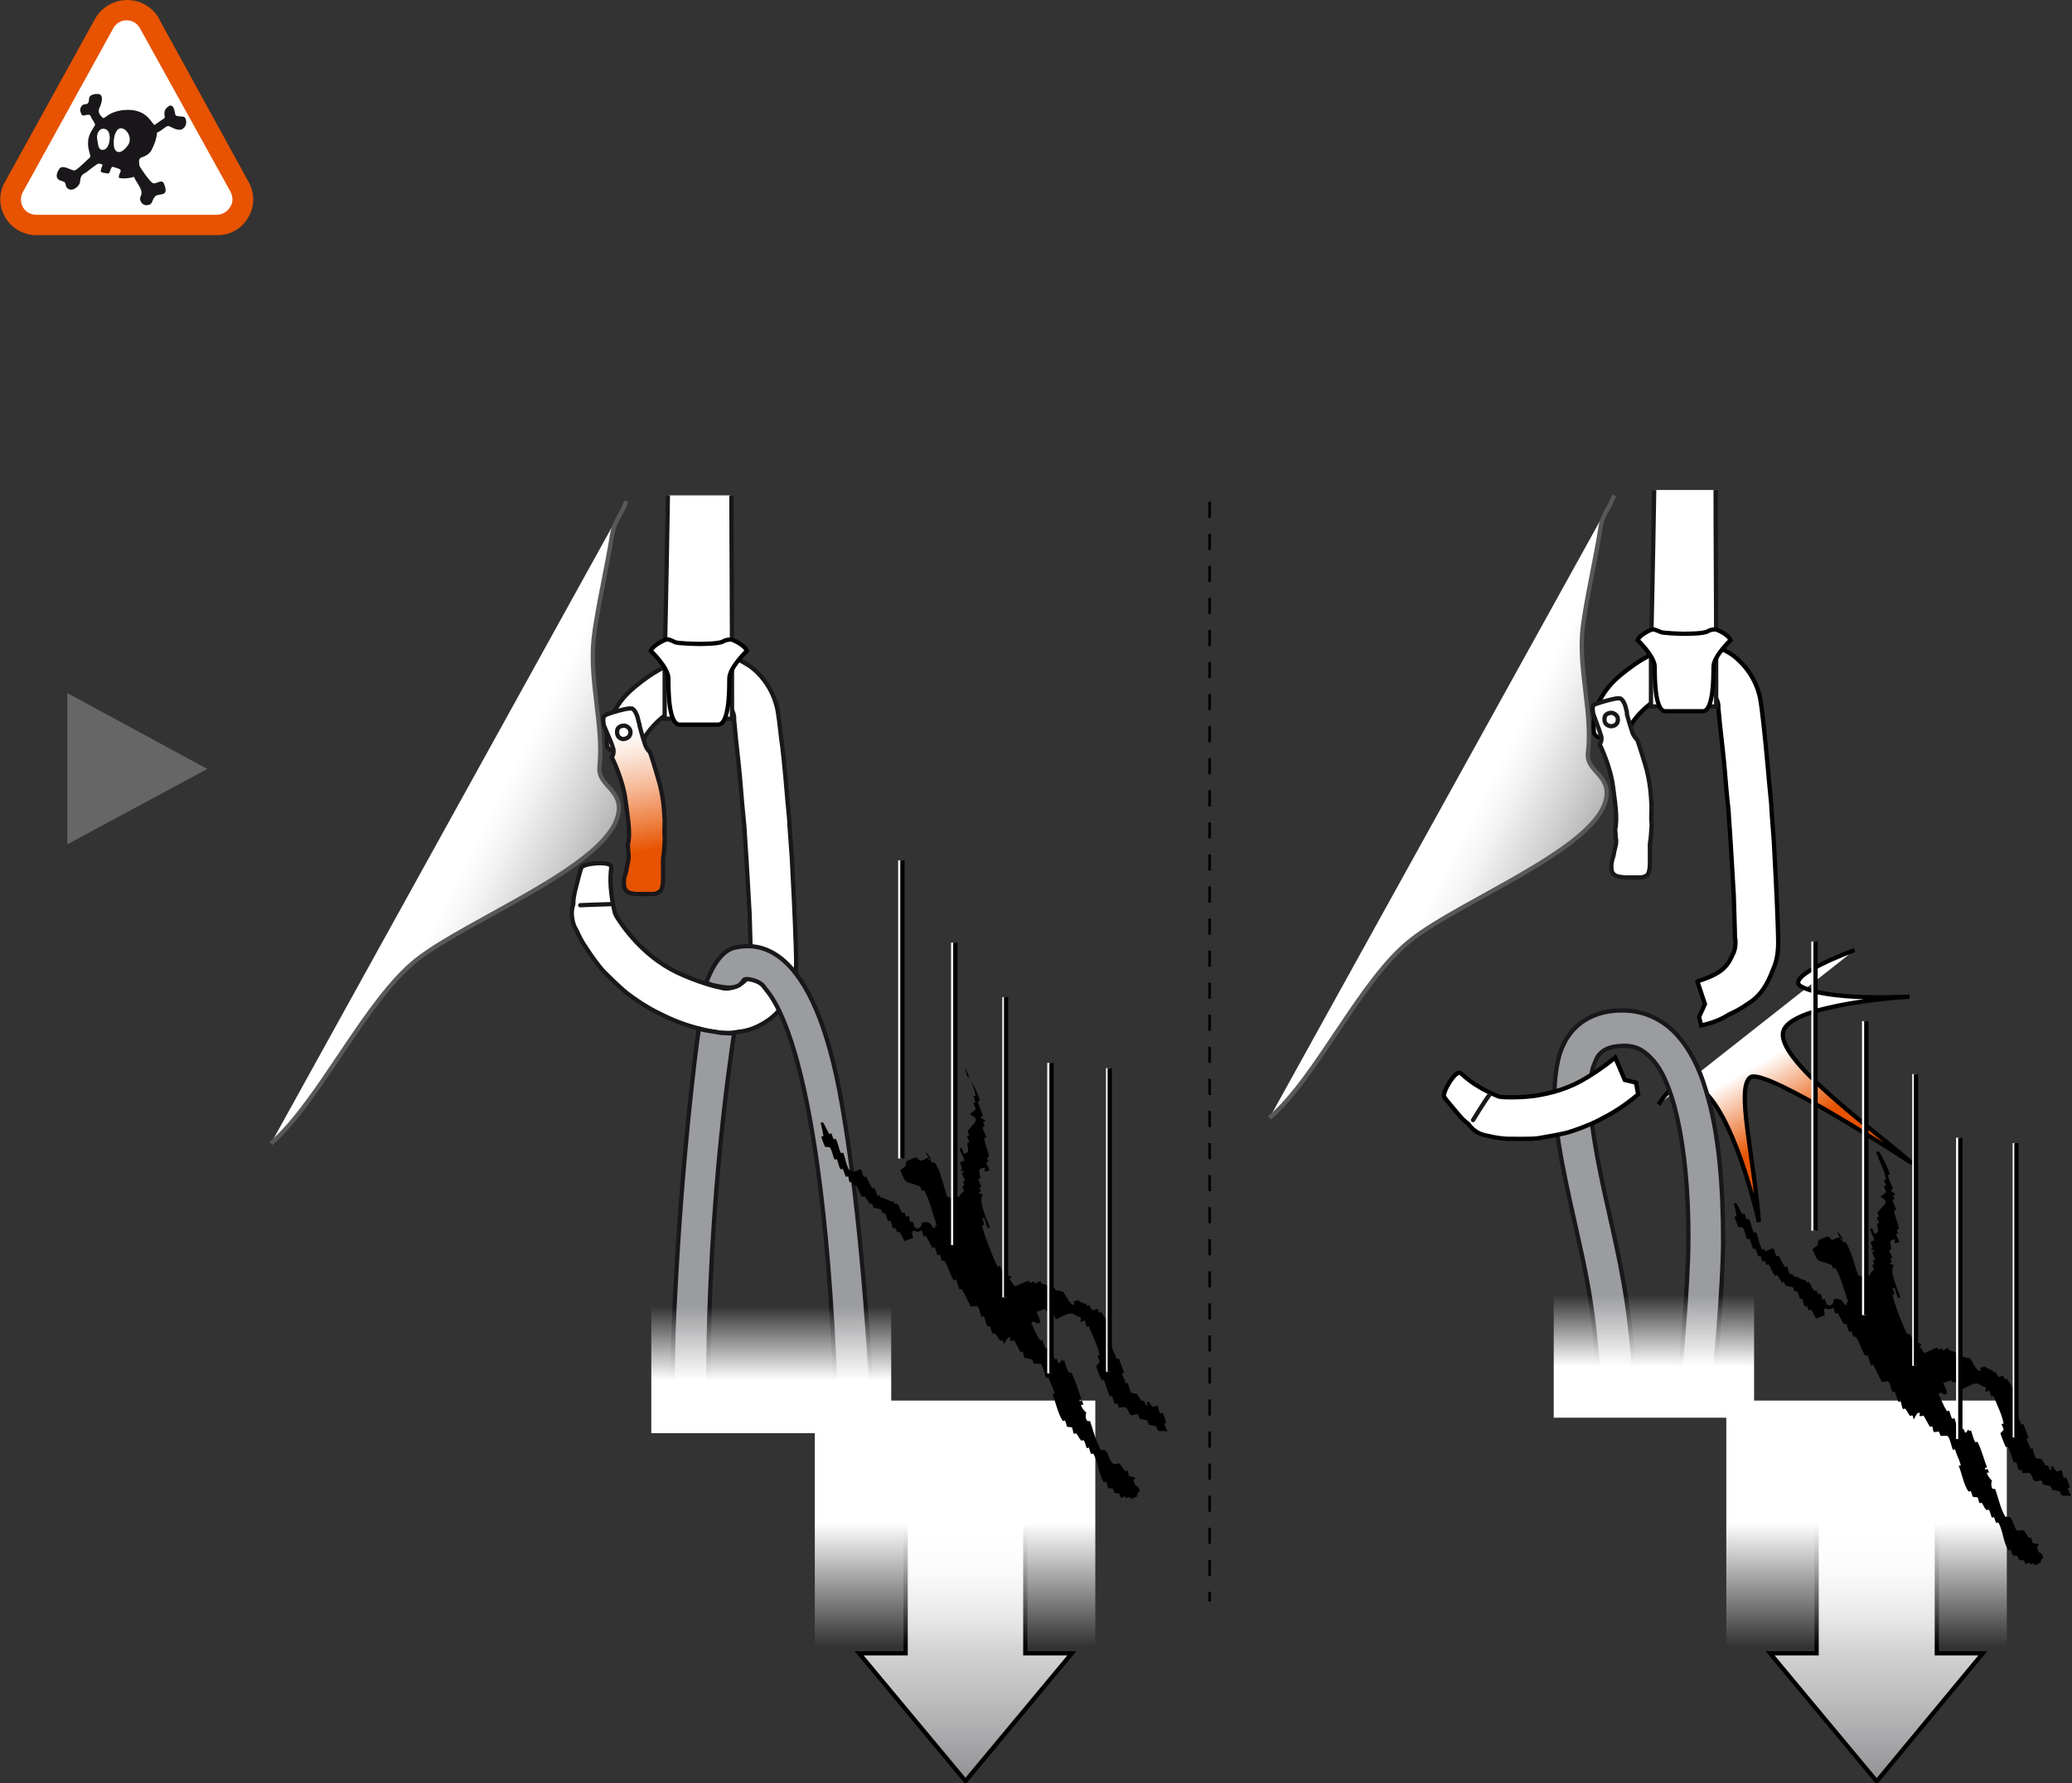 <?xml version="1.0" encoding="utf-8"?>
<!-- Generator: Adobe Illustrator 20.0.0, SVG Export Plug-In . SVG Version: 6.00 Build 0)  -->
<svg version="1.1" id="Calque_1" xmlns="http://www.w3.org/2000/svg" xmlns:xlink="http://www.w3.org/1999/xlink" x="0px" y="0px"
	 viewBox="0 0 387.8 333.7" style="enable-background:new 0 0 387.8 333.7;" xml:space="preserve">
<rect x="0" y="0" width="387.8" height="333.7" fill="#333333" stroke="none"/>
<style type="text/css">
	.st0{fill:#666666;}
	.st1{fill:url(#SVGID_1_);stroke:#000000;stroke-width:0.8;stroke-miterlimit:10;}
	.st2{fill:url(#SVGID_2_);}
	.st3{fill:url(#SVGID_3_);stroke:#000000;stroke-width:0.8;stroke-miterlimit:10;}
	.st4{fill:url(#SVGID_4_);}
	.st5{fill:url(#SVGID_5_);stroke:#58585A;stroke-width:0.8;}
	.st6{fill:#FFFFFF;stroke:#1A171B;stroke-width:0.8;stroke-linecap:round;stroke-linejoin:round;}
	.st7{fill:url(#SVGID_6_);stroke:#1A171B;stroke-width:0.8;}
	.st8{fill:none;stroke:#1A171B;stroke-width:0.8;stroke-linecap:round;stroke-linejoin:round;}
	.st9{fill:#FFFFFF;stroke:#1A171B;stroke-width:0.8;}
	.st10{fill:#FFFFFF;stroke:#000000;stroke-width:0.8;}
	.st11{fill:#9B9C9E;stroke:#1A171B;stroke-width:0.8;stroke-linecap:round;stroke-linejoin:round;}
	.st12{fill:none;stroke:#FFFFFF;stroke-width:0.8;}
	.st13{fill:none;stroke:#000000;stroke-width:0.8;}
	.st14{fill:url(#SVGID_7_);}
	.st15{fill:url(#SVGID_8_);stroke:#58585A;stroke-width:0.8;}
	.st16{fill:url(#SVGID_9_);stroke:#000000;stroke-width:0.8;}
	.st17{fill:url(#SVGID_10_);}
	.st18{fill:none;stroke:#000000;stroke-width:0.5;stroke-dasharray:3,3;}
	.st19{fill:#E75300;}
	.st20{fill:#FFFFFF;}
	.st21{fill-rule:evenodd;clip-rule:evenodd;fill:#1A171B;}
</style>
<g>
	<polygon class="st0" points="12.6,129.7 38.8,143.9 12.6,158 	"/>
</g>
<linearGradient id="SVGID_1_" gradientUnits="userSpaceOnUse" x1="1180.33" y1="989.646" x2="1180.33" y2="939.136" gradientTransform="matrix(1 0 0 1 -999.646 -656.367)">
	<stop  offset="0" style="stop-color:#919294"/>
	<stop  offset="0.321" style="stop-color:#C0C0C1"/>
	<stop  offset="0.609" style="stop-color:#E2E2E3"/>
	<stop  offset="0.845" style="stop-color:#F7F7F8"/>
	<stop  offset="1" style="stop-color:#FFFFFF"/>
</linearGradient>
<polyline class="st1" points="191.9,282.8 191.9,309.4 200.6,309.4 180.7,333.3 180.7,333.3 160.8,309.4 169.5,309.4 169.5,282.8 
	"/>
<g>
	
		<linearGradient id="SVGID_2_" gradientUnits="userSpaceOnUse" x1="-1110.684" y1="-1433.674" x2="-1110.684" y2="-1479.723" gradientTransform="matrix(-1 0 0 -1 -931.928 -1171.565)">
		<stop  offset="0.498" style="stop-color:#FFFFFF"/>
		<stop  offset="1" style="stop-color:#FFFFFF;stop-opacity:0"/>
	</linearGradient>
	<rect x="152.5" y="262.1" class="st2" width="52.5" height="46"/>
</g>
<linearGradient id="SVGID_3_" gradientUnits="userSpaceOnUse" x1="1350.891" y1="989.646" x2="1350.891" y2="939.136" gradientTransform="matrix(1 0 0 1 -999.646 -656.367)">
	<stop  offset="0" style="stop-color:#919294"/>
	<stop  offset="0.321" style="stop-color:#C0C0C1"/>
	<stop  offset="0.609" style="stop-color:#E2E2E3"/>
	<stop  offset="0.845" style="stop-color:#F7F7F8"/>
	<stop  offset="1" style="stop-color:#FFFFFF"/>
</linearGradient>
<polyline class="st3" points="362.5,282.8 362.5,309.4 371.1,309.4 351.3,333.3 351.2,333.3 331.3,309.4 340,309.4 340,282.8 "/>
<g>
	
		<linearGradient id="SVGID_4_" gradientUnits="userSpaceOnUse" x1="-1281.245" y1="-1433.674" x2="-1281.245" y2="-1479.723" gradientTransform="matrix(-1 0 0 -1 -931.928 -1171.565)">
		<stop  offset="0.498" style="stop-color:#FFFFFF"/>
		<stop  offset="1" style="stop-color:#FFFFFF;stop-opacity:0"/>
	</linearGradient>
	<rect x="323.1" y="262.1" class="st4" width="52.5" height="46"/>
</g>
<linearGradient id="SVGID_5_" gradientUnits="userSpaceOnUse" x1="124.965" y1="174.57" x2="89.484" y2="156.683">
	<stop  offset="0" style="stop-color:#666666"/>
	<stop  offset="0.259" style="stop-color:#959595"/>
	<stop  offset="0.605" style="stop-color:#CECECE"/>
	<stop  offset="0.863" style="stop-color:#F2F2F2"/>
	<stop  offset="1" style="stop-color:#FFFFFF"/>
</linearGradient>
<path class="st5" d="M117.2,93.8c-1,2.9-2.2,3.4-2.7,6.6c-0.7,4.7-2.9,14.4-3.4,19.2c-0.8,8.1,1.9,16.2,1.1,23.9
	c-0.4,3.7,4.8,4.3,3.4,9.3c-2.6,9.5-28,19.3-37.6,26.8c-9.6,7.6-18.2,26.5-27.3,34.4"/>
<g>
	<path class="st6" d="M120.2,138.9c0.9-2.2,3.3-4.4,4.6-5.3c1.5-1.1,5.1-2.6,5.8-2.8c0.7-0.2,1.5-0.5,3.1-0.3c2.2,0.4,3,1.8,3.4,2.6
		c0.4,0.8,0.3,1.7,0.3,1.7s0.1,0.7,0.3,3.1c0.3,2.8,0.8,7.3,0.9,8.8c0.1,1.5,0.5,6,0.7,7.8c0.1,1.7,0.4,6.2,0.4,6.2s0.2,3.5,0.3,5.1
		c0.1,1.7,0.3,5.3,0.3,5.3s0.2,6.5,0.2,6.9c0,0.5,0.1,1.4,0.1,1.7c0,0.2,0.1,1.4-0.3,2.3c-0.5,1.1-0.8,1.8-2.4,2.5
		c-1.6,0.8-2.8,0.4-3.1,0.3c-0.3-0.1-0.5-0.1-0.5-0.1s-2.4-0.5-6.2-2.1c-3.8-1.6-6.5-3.7-8.9-6.2c-2.4-2.5-3.8-4.9-3.8-4.9l-0.3-0.6
		c-1.3-5.5-0.7-7.9-0.7-8.7c0-1.1-5.3-0.7-5.6,0.2c-0.3,0.9-0.4,1.3-1.2,4.4c-0.2,1-0.3,1.4-0.3,2.4c-0.2,0.6-0.4,1.4-0.2,2.7
		c0.2,1.2,0.5,1.7,0.7,2c0.2,0.3,0.7,1.7,1.6,3c0.8,1.3,2.6,3.9,3.7,5c1.7,1.7,3.4,3.3,4.3,4c0.9,0.7,3.3,2.4,5.5,3.5
		c2.2,1.1,4.4,2.2,8.4,3.2c3.7,1,5.9,0.7,6.8,0.5c0.9-0.1,3-0.3,5.7-2.2c2.6-1.8,3.6-4.3,4.3-5.8c0.5-1.1,1-2.9,0.9-5.9
		c0-0.9-0.1-3.4-0.1-3.4s-0.2-5.7-0.3-7.3c-0.1-1.5-0.3-6.4-0.4-8c-0.1-1.6-0.5-6.5-0.5-7.3c-0.1-0.8-0.6-6.6-0.7-7.8
		c-0.1-1.2-0.5-5.4-0.8-7.3c-0.2-1.8-0.5-4.6-0.8-5.8c-0.3-1.2-0.9-3-2.3-4.9c-0.8-1.1-1.8-2.1-3-2.9c-1-0.6-2.1-1.3-3.4-1.6
		c-1.1-0.3-2.1-0.5-3-0.5c-0.9,0-2.7-0.1-5.4,0.8c-2.6,0.9-4.7,1.9-6.8,3.3c-2,1.4-3.7,2.8-4.8,4.1c-1.1,1.3-2,2.9-2.4,3.6
		c-0.2,0.4-0.9,3-0.7,5.2c0.1,1.1,1.6,1.4,3,1.3C117.9,140.4,119.7,140.2,120.2,138.9z"/>
</g>
<g>
	<linearGradient id="SVGID_6_" gradientUnits="userSpaceOnUse" x1="120.875" y1="159.336" x2="116.528" y2="136.67">
		<stop  offset="0" style="stop-color:#E75300"/>
		<stop  offset="0.229" style="stop-color:#EE8245"/>
		<stop  offset="0.508" style="stop-color:#F5B794"/>
		<stop  offset="0.739" style="stop-color:#FADECE"/>
		<stop  offset="0.909" style="stop-color:#FEF6F2"/>
		<stop  offset="1" style="stop-color:#FFFFFF"/>
	</linearGradient>
	<path class="st7" d="M114.4,139l0.4,1.2c0,0,0.2,0.8-0.3,1.5c0,0,2.1,4.1,2.6,8.2c0.3,2.6,1,5.9,0.4,8.2c0,0,0.1,0.9,0.1,1.5l0,0
		c0.2,1.1-0.2,2.2-0.3,2.9c-0.1,1-0.7,1.6-0.5,3.2c0.1,1.5,1.7,1.6,2.6,1.6c0.9,0,2.9,0,2.9,0s0.4,0,0.9-0.3c0,0,0.3-0.2,0.4-0.2
		l0,0c0,0,0.5-0.6,0.5-2.2c0-1.6,0-3.9,0-3.9s0.2-1.3,0.2-1.7c0-0.4,0.2-2.1,0.1-2.3c-0.1-1.2,0-1.5,0-3.2c-0.1-1.8-0.2-4.6-1.3-8.1
		c-1.4-4.8-1.5-4.7-1.5-4.7s-0.6-0.5-0.9-1.5c-0.3-0.9-0.7-2.2-1-3.4l0-0.2c0-0.1-0.1-0.2-0.1-0.3l-0.3-1.2c-0.5-1.4-1-1.5-1-1.5
		s-0.4-0.1-1.3,0.1c-1.4,0.3-3.4,0.9-3.8,1.2c-0.5,0.2-0.2,1.8-0.2,1.8L114.4,139z"/>
</g>
<g>
	<g>
		<path class="st8" d="M114.3,169.2c-1,0-5.7,0.2-5.7,0.2"/>
	</g>
	<path class="st6" d="M116.5,138.3c0,0,1.3,0.1,1.5-1.1c0.1-1.2-1.1-1.4-1.1-1.4s-1.3-0.1-1.4,1C115.4,138,116.2,138.2,116.5,138.3
		L116.5,138.3z"/>
</g>
<path class="st9" d="M136.9,92.7c0,9.3,0.1,20.4,0.1,26.9v14.9h-12.6v-10.4c0,0,0.4-18,0.6-31.4"/>
<path class="st10" d="M124.6,119.7c0,0-2.3,0.9-2.8,2.1c0,0,3.3,3.1,3.3,5.2c0,2.1,0,8.6,2.1,8.6c2.1,0,3.6,0,3.6,0h0
	c0,0,1.5,0,3.6,0c2.1,0,2.1-6.4,2.1-8.6c0-2.1,3.3-5.2,3.3-5.2c-0.5-1.2-2.8-2.1-2.8-2.1s-0.9-0.1-1.6,0.3c-0.7,0.5-3.9,0.5-4.6,0.5
	c-0.7,0-3.8-0.1-4.4-0.3C125.8,119.9,125,119.5,124.6,119.7z"/>
<path class="st11" d="M126,266.7c-0.2-9.7,0-18,0.3-23.2c1.3-26.6,3.9-47.1,4.5-51c0,0,1,0.3,1.8,0.4c0.8,0.1,1.8,0.3,2.4,0.4
	c0.6,0,1.7,0.1,2.1,0.1c0.3,0,0.3,0,0.3,0c-0.8,5.3-5.4,35.7-4.8,73.4"/>
<path class="st11" d="M163.5,266.7c-1.1-20.8-3-43.4-5.9-59.9c-5.4-31.4-16.3-30.2-19.9-29.5c-3.6,0.6-5.5,6.6-5.5,6.6
	s0.7,0.4,1.9,0.6c1.1,0.2,2.7,0.6,4,0c0.3-0.1,0.8-0.6,1.1-1.1c0.3-0.5,3.1,0.1,3.8,1.3c0.6,1.1,11.4,8.8,13.6,81.9"/>
<g>
	<path d="M181.3,201.5c0.7,1.3,1.6,2.6,2.1,4.5c-0.1,0-0.3,0.1-0.4,0.1c0.2,0.8,0.7,1.9,1,2.7c-0.1,0-0.3,0.1-0.4,0.1
		c0.2,0.8,0.7,0.4,0.8,1c-0.1,0-0.3,0.1-0.4,0.1l0.3,0.8c-0.1,0-0.3,0.1-0.4,0.1c0.1,0.7,0.5,1.3,0.7,1.9c-0.1,0.1-0.3,0.1-0.4,0.1
		c0.2,1.6,0.7,2.1,0.9,3.6c-0.1,0-0.2,0.1-0.4,0.1l0.3,0.8c-0.1,0-0.2,0.1-0.4,0.1c0,0.5,0.5,1,0.6,1.5c-1.7,0.7-0.4-0.4-1.1-0.5
		l-0.8,0.3c0,1,0.1,0.7,0.2,1.7c-0.1,0.1-0.2,0.1-0.4,0.1c0,0.5,0.5,1.1,0.6,1.5c-0.1,0-0.3,0.1-0.4,0.1l0.3,0.8
		c-0.1,0-0.3,0.1-0.4,0.1c0,0.4,0.9,0.3,0.7,0.6c-0.8,0.9,0.7,4.4,1.4,6c-0.1,0-0.3,0.1-0.4,0.1c-0.2,0-0.6-1.7-0.7-1.9
		c-0.1,0-0.2,0.1-0.4,0.1c0.1,0.2,0.4,0.9,0.4,1.2c-0.1,0-0.3,0.1-0.4,0.1c0.2,1.3,2.2,6.5,2.9,7.7c0.1,0,0.3-0.1,0.4-0.1
		c0.5,0.7,0.5,1.3,1.1,1.8l0.9,0.1c0.5,0.6-0.1,0.3-0.2,0.5c0.6,0.8,0.4,0.6,1,1.4c0.9-0.2,1.8-0.9,2.7-1c0,0.1,0.1,0.3,0.1,0.4
		l0.8-0.3c0.1,0.1,0.1,0.3,0.1,0.4c0.3,0,0.8-0.5,1.2-0.4c0,0.1,0.1,0.3,0.1,0.4c0.9,0.1,1.6,0.7,2.5,0.8c0,0.1,0.1,0.3,0.1,0.4
		l1.4,0.3c0.6,0.5,1.1,2.1,1.8,2.4c0.7,0.3,0.2-0.5,0.2-0.5l0.8-0.3c0.6,0.4,0.9,0.6,1.6,0.7c0,0.1,0.1,0.3,0.1,0.4
		c0.1,0,0.3-0.1,0.4-0.2c0.3,0.3,0.5,1,0.8,1l0.8-0.3l0.3,0.8c0.1,0,0.3-0.1,0.4-0.2c0.5,0.9,1.4,1.8,1.7,3.3
		c-0.1,0-0.3,0.1-0.4,0.1c0.2,0.5,0.3,0.7,0.4,1.1c-0.1,0.1-0.3,0.1-0.4,0.1c0.3,1.4,1.1,2.9,1.6,4.2c0.1,0,0.3-0.1,0.4-0.1
		c0.3,0.8,0.7,1.9,1,2.7c-0.1,0-0.3,0.1-0.4,0.1c0.1,0.6,0.6,1.3,0.7,1.9c0.1,0,0.3-0.1,0.4-0.1c0.2,0.5,0.3,1.5,0.7,1.9l0.9,0.1
		c0.3,0.2,0.6,0.9,1,1.4c0.1,0,0.3-0.1,0.4-0.1l0.3,0.8c0.7,0.4,0.2-0.5,0.2-0.5c0.1,0,0.3-0.1,0.4-0.1c0.5,0.6,0.3,0.6,0.8,1
		l0.8-0.3c0.3,0.3,0.2,1.2,0.6,1.5c0.1-0.1,0.3-0.1,0.4-0.1c0.3,0.6,0.5,1.2,0.7,1.9c-0.1,0-0.3,0.1-0.4,0.1
		c0.1,0.5,0.5,1.1,0.6,1.5c-0.7-0.3-1.2,0.1-1.8-0.2l-0.3-0.8l-1.4-0.3l-0.3-0.8l-1.4-0.3l-0.3-0.8c-0.5-0.2-0.9,0.3-1.3,0.1
		c-0.6-0.4-0.4-1-1-1.4c-0.3-0.2-0.8,0-1.3,0l-0.3-0.8c-0.1,0.1-0.3,0.1-0.4,0.1c-0.3-0.3-0.4-1.2-0.6-1.5c-0.1,0.1-0.3,0.1-0.4,0.1
		c-0.4-1-0.7-2.1-1.1-3.1c-0.1,0-0.2,0.1-0.4,0.1c-0.3-0.8-0.9-1.8-1-2.7l0.6-0.7c0-0.3-0.3-0.9-0.4-1.2c0.1,0,0.3-0.1,0.4-0.1
		c-0.3-1.8-1.4-3.7-2-5.4c-0.1,0-0.2,0.1-0.4,0.1c-0.2-0.3-0.2-0.9-0.4-1.2l-0.8,0.3c0,0,0.1-0.8,0.1-0.9c-0.5,0-1.6-0.7-1.6-0.7
		c-1.1-0.1-2.2,0.8-3.1,1.1l-0.3-0.8c-0.1,0.1-0.2,0.1-0.4,0.1l-0.3-0.8c0,0-0.8-0.1-0.9-0.1c0-0.1-0.1-0.3-0.2-0.4
		c-0.1,0.2-1.3,0.5-1.5,0.6c0.1,0.2,0.8,1.8,0.7,1.9c-0.8,0.8-0.9-0.6-1.7,0.2c0.7,1.3,0.8,1.9,1.7,3.3c0.1-0.1,0.3-0.1,0.4-0.1
		c0.2,0.4,0.3,1.1,0.6,1.5c0.1,0,0.3-0.1,0.4-0.1c0.2,0.4,0.3,1.2,0.6,1.5c0.1,0,0.3-0.1,0.4-0.1l0.3,0.8c0.1,0,0.3-0.1,0.4-0.1
		l0.3,0.8c0.3,0.1,0.5-0.5,0.6-0.7c0.4,0.7-0.2,0.2,0.5,0.2c0.3,0.8,0.4,1.5,0.9,2.3c0.1,0,0.3-0.1,0.4-0.1c0.8,1.5,1.3,3.4,1.9,5
		c-0.1,0-0.2,0.1-0.4,0.1c0.2,0.7,0,0.2,0.5,0.2l0.3,0.8c-1.2-0.4,0.4,1.5,0.6,1.5c-0.2-0.3-0.5,1.9,0.6,1.5c0.6,1.7,1.1,3.8,2,5.4
		l0.9,0.1c0.7,0.8,0.7,1.9,1.4,2.5c0.3,0.3,0.9-0.2,1.3,0c0,0,0.7,1.1,1,1.4c0.1,0,0.3-0.1,0.4-0.1c0.2,0.3,0.2,0.9,0.4,1.1l0.9,0.1
		c0.4,0.6,0,0.3-0.2,0.5c0.1,0.2,0.3,0.9,0.4,1.1c0,0,0.7,0.1,0.8,1c0,0-0.6,0.6-0.5,1.1c-0.4,0-0.8,0.4-1.2,0.4
		c0-0.1-0.1-0.3-0.1-0.4l-0.8,0.3c0-0.1-0.1-0.2-0.1-0.4l-0.8,0.3l-0.3-0.8l-0.9-0.1l-0.3-0.8c-0.1-0.1-0.8-0.1-0.9-0.1
		c-0.1-0.3-0.2-0.9-0.4-1.2c-0.1,0-0.3,0.1-0.4,0.1c-1-1.6-1-3.8-2-5.4c-0.1,0-0.3,0.1-0.4,0.1c-0.1-0.2-0.3-0.9-0.4-1.2
		c-0.1,0-0.3,0.1-0.4,0.1c-0.2-0.4-0.3-1.2-0.6-1.5c-0.1,0-0.3,0.1-0.4,0.1c-0.6-0.6-0.4-0.7-1-1.4c-0.1,0.1-0.3,0.1-0.4,0.1
		c-0.2-0.3-0.2-0.9-0.4-1.2c0,0-0.9-0.1-0.9-0.1c-0.1-0.3-0.2-0.9-0.4-1.2c-0.1,0.1-0.3,0.1-0.4,0.1c-0.9-1.4-1.3-3.4-1.9-5
		c0.1,0,0.3-0.1,0.4-0.1c-0.3-1.1-0.8-2-1.2-3.1c-0.1,0-0.2,0.1-0.4,0.2c-0.3-0.7-0.5-2.1-1-2.7l-1.3,0l-0.3-0.8l-1.4-0.3
		c-0.3-0.2-0.2-0.9-0.4-1.2c-0.1,0.1-0.2,0.1-0.4,0.1c-0.6-1-0.7-1.4-1.2-2.2c-1.6,0.5-0.1-0.7-1-0.5c-0.2,0-0.8,1-0.9,1.2
		c-0.3-0.4,0-1-0.7-0.6c-0.4-0.5-0.6-1-1-1.4c-0.1,0.1-0.2,0.1-0.4,0.1c-0.3-0.4-0.3-1.1-0.6-1.5c-0.1,0.1-0.2,0.1-0.4,0.1
		c-0.3-0.7-0.4-1.3-0.7-1.9c-0.1,0-0.2,0.1-0.4,0.1c-0.3-0.5-0.3-1.4-0.7-1.9c-0.2-0.2-0.7,0-1.3,0c-0.7-1.3-0.9-1.9-1.7-3.3
		c-0.1,0-0.2,0.1-0.4,0.1c-0.3-0.5-0.4-1.4-0.7-1.9c-0.1,0.1-0.3,0.1-0.4,0.2c-0.9-1.5-0.9-2.4-1.8-3.7c-0.1,0-0.3,0.1-0.4,0.1
		c-0.1-0.2-0.3-0.9-0.4-1.2c-0.1,0-0.3,0.1-0.4,0.1c-0.3-0.4-0.3-1.1-0.6-1.5c-0.1,0-0.3,0.1-0.4,0.1c-0.6-0.9-0.6-1.3-1.2-2.2
		c-0.1,0-0.3,0.1-0.4,0.1c-0.2-0.3-0.2-0.8-0.4-1.2c-1,0.7-1.2-0.1-1.7,0.2c-0.2,0.2,0,0.7,0.1,1.3c-0.3,0.1-1.3,0.3-1.5,0.6
		c-0.6-0.7-0.5-1-1.1-1.8c-0.1,0-0.3,0.1-0.4,0.1l-0.3-0.8c-0.1,0-0.3,0.1-0.4,0.1c-0.3-0.4-0.3-1.1-0.6-1.5
		c-0.1,0.1-0.2,0.1-0.4,0.1c-0.2-0.4-0.3-1.2-0.6-1.5c-0.1,0-0.3,0.1-0.4,0.1l-0.3-0.8l-1.4-0.3l-0.3-0.8c-0.1,0-0.2,0.1-0.4,0.1
		c-0.5-0.7-0.4-0.8-1-1.4c-0.1,0-0.3,0.1-0.4,0.1c-0.7-0.8-0.6-1.4-1.2-2.2c-0.1,0-0.2,0.1-0.4,0.1l-0.3-0.8
		c-0.1,0.1-0.3,0.1-0.4,0.2c-0.3-0.3-0.2-0.9-0.4-1.2c-0.1,0.1-0.3,0.1-0.4,0.1c-0.2-0.4-0.4-1.1-0.6-1.5c-0.1,0.1-0.2,0.1-0.4,0.1
		c-0.4-0.7-0.4-1.3-0.7-1.9c-0.1,0-0.2,0.1-0.4,0.1c-0.4-0.8-0.4-1.6-0.9-2.3c0,0-0.8-0.1-0.9-0.1c-0.3-0.7-0.5-1.2-0.7-1.9
		c0.1,0,0.3-0.1,0.4-0.1c-0.1-1-0.3-1.4-0.5-2.5c0.1,0,0.3-0.1,0.4-0.1c0.5,0.7,0.6,1.2,1.2,2.2c0.1,0,0.3-0.1,0.4-0.1
		c0.1,0.2,0.3,0.9,0.4,1.1c0.1,0,0.3-0.1,0.4-0.1c0.5,0.8,0.5,1.8,1,2.7c0.1,0,0.3-0.1,0.4-0.1c0.4,0.9,0.6,2.7,1.3,3.4
		c0.1,0,0.3-0.1,0.4-0.1c0,0.1,0.1,0.3,0.1,0.4c0.4-0.2,1.1-0.5,1.5-0.6c0.3,0.4,0.3,1.1,0.6,1.5c0.1-0.1,0.2-0.1,0.4-0.1
		c0.5,0.9,0.6,1.3,1.2,2.2c0.1,0,0.3-0.1,0.4-0.1c0.2,0.4,0.3,1.2,0.6,1.5c0.1,0,0.3-0.1,0.4-0.1c0,0.1,0.1,0.3,0.1,0.4
		c1,0.1,1.5,0.7,2.5,0.8c0,0.1,0.1,0.3,0.1,0.4c0.1,0,0.3-0.1,0.4-0.1c0.7,0.5,0.4,1,1.1,1.8c0.1,0,0.3-0.1,0.4-0.1l0.3,0.8
		c0.1,0,0.3-0.1,0.4-0.2c0.3,0.3,0.2,0.9,0.4,1.2c0.1,0,0.3-0.1,0.4-0.1c0.2,0.3,0.3,0.8,0.4,1.2c0.9,0.1-0.1-0.5,0.5,0.2
		c1.1-0.6,0.7-1.1,0.9-1.2c0.1-0.1,1.4-0.3,0.9,0.1c0.1-0.1,0.3-0.1,0.4-0.1c0.5,0.4,0.3,0.4,0.8,1c0.1,0,0.3-0.1,0.4-0.1
		c-0.2-0.8-0.2-0.1,0.2-0.5c-0.7-1.8-1.4-5.1-2.4-6.5c-0.1,0-0.3,0.1-0.4,0.1l-0.3-0.8c0,0-2.4-0.8-2.5-0.8c0-0.1-0.1-0.3-0.1-0.4
		c0.1,1.2-1.1-1.8-1.1-1.8l1-0.8c0,0,0.1-0.8,0.1-0.9c0.7-0.2,1.2-0.6,1.9-0.7l0.7,0.6c0.4,0,1.2-0.4,1.5-0.6
		c0.1,0.1,0.1,0.3,0.1,0.4c1.7,0.7-2.5-3.8,0.7,0.6c0.1,0,0.3-0.1,0.4-0.1c1.2,1.6,1.7,4.6,2.4,6.5c0.6,0.1,0.1-0.5,0.5,0.2
		c0.9-0.5,1-0.1,1.7-0.2c0.2-0.7,0.8-0.8,0.9-1.2l-0.3-0.8c0.1,0,0.3-0.1,0.4-0.1l-0.3-0.8c0.1,0,0.3-0.1,0.4-0.1
		c-0.1-0.5-0.5-1.1-0.6-1.5c0.1-0.1,0.3-0.1,0.4-0.1c-0.2-0.7-0.1-0.2-0.5-0.2c-0.1-1-0.3,0.1,0.2-0.5c-0.1-0.2-0.4-0.9-0.4-1.2
		l0.8-0.3c-0.1-0.8-0.8-1.5-0.9-2.3c0.7-0.3,0.5,0.5,0.8,1l0.8-0.3c0-0.8-0.1-0.8-0.2-1.7c0.1,0,0.3-0.1,0.4-0.1
		c0-0.4-0.4-0.8-0.4-1.2c0.1,0,0.3-0.1,0.4-0.1l-0.3-0.8c0.1-0.3,1.5-1.7,1.5-1.9c0.2-1-1-0.9-1-1.4l1-0.8c0-0.4-0.4-0.8-0.4-1.2
		c0.1,0,0.3-0.1,0.4-0.1c-0.2-0.5-0.3-0.7-0.4-1.1c0.1,0,0.3-0.1,0.4-0.2c-0.3-1.8-1.4-3.7-2-5.4C181,201.6,181.1,201.6,181.3,201.5
		z"/>
</g>
<line class="st12" x1="168.5" y1="216.8" x2="168.5" y2="161"/>
<line class="st12" x1="178.4" y1="233" x2="178.4" y2="176.4"/>
<line class="st12" x1="188" y1="242.8" x2="188" y2="186.6"/>
<line class="st12" x1="196.4" y1="257" x2="196.4" y2="198.9"/>
<line class="st12" x1="207.4" y1="256.7" x2="207.4" y2="199.9"/>
<line class="st13" x1="168.9" y1="216.8" x2="168.9" y2="161"/>
<line class="st13" x1="178.8" y1="233" x2="178.8" y2="176.4"/>
<line class="st13" x1="188.3" y1="242.8" x2="188.3" y2="186.6"/>
<line class="st13" x1="196.8" y1="257" x2="196.8" y2="198.9"/>
<line class="st13" x1="207.7" y1="256.7" x2="207.7" y2="199.9"/>
<linearGradient id="SVGID_7_" gradientUnits="userSpaceOnUse" x1="144.401" y1="258.301" x2="144.401" y2="244.509">
	<stop  offset="0" style="stop-color:#FFFFFF"/>
	<stop  offset="1" style="stop-color:#FFFFFF;stop-opacity:0"/>
</linearGradient>
<rect x="121.9" y="241.5" class="st14" width="44.9" height="26.7"/>
<linearGradient id="SVGID_8_" gradientUnits="userSpaceOnUse" x1="309.546" y1="171.082" x2="275.13" y2="153.731">
	<stop  offset="0" style="stop-color:#666666"/>
	<stop  offset="0.259" style="stop-color:#959595"/>
	<stop  offset="0.605" style="stop-color:#CECECE"/>
	<stop  offset="0.863" style="stop-color:#F2F2F2"/>
	<stop  offset="1" style="stop-color:#FFFFFF"/>
</linearGradient>
<path class="st15" d="M302.1,92.7c-1,2.8-2.2,3.3-2.6,6.4c-0.7,4.6-2.8,14-3.3,18.6c-0.8,7.8,1.9,15.7,1,23.2
	c-0.4,3.6,4.6,4.1,3.3,9c-2.5,9.2-27.2,18.7-36.4,26c-9.4,7.3-17.6,25.7-26.5,33.3"/>
<g>
	<path class="st10" d="M318.4,191.9c3.6-0.8,4.8-1.9,5.5-2.2c0.8-0.4,1.3-0.5,3.9-2.3c2.5-1.8,3.5-4.6,4.1-6.1
		c0.5-1.1,1-2.8,0.9-5.7c0-0.8-0.1-3.3-0.1-3.3s-0.2-5.5-0.3-7c-0.1-1.5-0.3-6.3-0.4-7.8c-0.1-1.5-0.5-6.3-0.5-7.1
		c-0.1-0.8-0.6-6.4-0.7-7.5c-0.1-1.2-0.5-5.3-0.7-7.1c-0.2-1.8-0.5-4.5-0.8-5.7c-0.3-1.2-0.9-2.9-2.3-4.8c-0.8-1-1.7-2-3-2.9
		c-1-0.6-2-1.2-3.3-1.6c-1.1-0.3-2-0.5-2.9-0.5c-0.9,0-2.7-0.1-5.2,0.8c-2.6,0.9-4.6,1.8-6.6,3.2c-2,1.4-3.6,2.7-4.7,4
		c-1.1,1.2-1.9,2.8-2.3,3.5c-0.2,0.4-0.9,2.9-0.7,5.1c0.1,1.1,1.5,1.4,2.9,1.3c1.4-0.1,3.1-0.3,3.6-1.6c0.8-2.1,3.2-4.3,4.5-5.2
		c1.5-1,5-2.5,5.7-2.8c0.7-0.2,1.5-0.5,3-0.3c2.2,0.4,2.9,1.8,3.3,2.6c0.4,0.8,0.3,1.6,0.3,1.6s0.1,0.6,0.3,3
		c0.3,2.7,0.8,7.1,0.9,8.5c0.1,1.4,0.5,5.9,0.7,7.5c0.1,1.7,0.4,6,0.4,6s0.2,3.3,0.3,5c0.1,1.6,0.3,5.1,0.3,5.1s0.2,6.3,0.2,6.7
		c0,0.4,0,1.4,0.1,1.6c0,0.2,0.1,1.3-0.3,2.3c-0.5,1-0.8,2-2,3.1c-1.4,1.3-4.1,2.1-4.4,2.2c-0.3,0.1-0.4,0.2-0.4,0.2l1.4,4.2
		l-1.1,2.4L318.4,191.9z"/>
</g>
<g>
	<path class="st9" d="M299.3,136.6l0.4,1.2c0,0,0.2,0.8-0.3,1.5c0,0,2,4,2.5,7.9c0.3,2.5,0.9,5.7,0.4,8c0,0,0.1,0.9,0.1,1.5l0,0
		c0.3,1-0.2,2.1-0.3,2.8c-0.1,1-0.6,1.5-0.5,3.1c0.1,1.5,1.6,1.5,2.6,1.6c0.9,0,2.8,0,2.8,0s0.4,0,0.9-0.2c0,0,0.3-0.2,0.4-0.2l0,0
		c0,0,0.5-0.6,0.5-2.1c0-1.5,0-3.8,0-3.8s0.2-1.3,0.2-1.7c0-0.4,0.2-2,0.1-2.3c-0.1-1.2,0-1.4,0-3.1c-0.1-1.8-0.2-4.5-1.2-7.8
		c-1.4-4.6-1.5-4.6-1.5-4.6s-0.6-0.5-0.9-1.4c-0.3-0.9-0.7-2.2-1-3.3l0-0.2c0-0.1,0-0.1,0-0.2l-0.3-1.2c-0.5-1.4-1-1.4-1-1.4
		s-0.4-0.1-1.2,0.1c-1.4,0.3-3.3,0.9-3.7,1.1c-0.4,0.2-0.1,1.7-0.1,1.7L299.3,136.6z"/>
</g>
<g>
	<path class="st6" d="M301.4,135.9c0,0,1.3,0.1,1.4-1.1c0.1-1.2-1.1-1.4-1.1-1.4s-1.3-0.1-1.4,1C300.2,135.6,301,135.8,301.4,135.9
		L301.4,135.9z"/>
</g>
<path class="st9" d="M321.1,91.7c0,9,0.1,19.8,0.1,26.1v14.4H309v-10.1c0,0,0.4-17.5,0.6-30.4"/>
<path class="st10" d="M309.2,117.8c0,0-2.2,0.8-2.7,2c0,0,3.2,3,3.2,5c0,2,0,8.3,2,8.3c2.1,0,3.5,0,3.5,0h0c0,0,1.5,0,3.5,0
	c2,0,2-6.3,2-8.3c0-2,3.2-5,3.2-5c-0.5-1.2-2.7-2-2.7-2s-0.8-0.1-1.5,0.3c-0.7,0.5-3.8,0.5-4.5,0.5s-3.7-0.1-4.3-0.3
	C310.4,118.1,309.6,117.7,309.2,117.8z"/>
<linearGradient id="SVGID_9_" gradientUnits="userSpaceOnUse" x1="610.244" y1="99.315" x2="623.291" y2="93.979" gradientTransform="matrix(0.124 0.992 -0.992 0.124 357.048 -421.536)">
	<stop  offset="0" style="stop-color:#FFFFFF"/>
	<stop  offset="1" style="stop-color:#E75300"/>
</linearGradient>
<path class="st16" d="M347.1,177.8c0,0-13.4,4.9-10,6.8c5.1,2.8,20.3,1.9,20.3,1.9s-21.9,1.3-23.6,6.4c-1.7,5.1,15.7,17.6,24.1,24.8
	c0,0-27.6-18.1-30.3-16.1c-2.7,2,0.6,14.3,1.6,27.1c0,0-8.4-38.1-18.8-22"/>
<g>
	<path d="M351.7,215.5c0.7,1.3,1.5,2.5,2,4.3c-0.1,0-0.3,0.1-0.4,0.1c0.2,0.8,0.7,1.8,1,2.6c-0.1,0-0.2,0.1-0.4,0.1
		c0.2,0.8,0.7,0.4,0.8,1c-0.1,0-0.2,0.1-0.4,0.1l0.3,0.7c-0.1,0-0.2,0.1-0.4,0.1c0.1,0.6,0.5,1.2,0.7,1.9c-0.1,0.1-0.3,0.1-0.4,0.1
		c0.2,1.5,0.7,2,0.9,3.5c-0.1,0-0.2,0.1-0.4,0.1l0.3,0.7c-0.1,0-0.2,0.1-0.4,0.1c0,0.5,0.5,1,0.6,1.5c-1.6,0.7-0.4-0.4-1-0.5
		l-0.7,0.3c0,0.9,0.1,0.7,0.2,1.6c-0.1,0-0.2,0.1-0.4,0.1c0,0.5,0.5,1,0.6,1.5c-0.1,0-0.2,0.1-0.4,0.1l0.3,0.7
		c-0.1,0-0.2,0.1-0.4,0.1c0,0.4,0.9,0.3,0.7,0.6c-0.8,0.9,0.7,4.2,1.3,5.9c-0.1,0-0.2,0.1-0.4,0.1c-0.2,0-0.6-1.7-0.7-1.9
		c-0.1,0-0.3,0.1-0.4,0.1c0.1,0.2,0.4,0.9,0.4,1.1c-0.1,0-0.2,0.1-0.4,0.1c0.2,1.3,2.1,6.3,2.8,7.4c0.1,0,0.3-0.1,0.4-0.1
		c0.5,0.7,0.5,1.3,1.1,1.7l0.9,0.1c0.5,0.6,0,0.3-0.2,0.5c0.6,0.7,0.4,0.5,0.9,1.3c0.9-0.2,1.7-0.9,2.6-1c0,0.1,0.1,0.3,0.1,0.4
		l0.7-0.3c0,0.1,0.1,0.3,0.1,0.4c0.3,0,0.8-0.5,1.1-0.4c0,0.1,0.1,0.3,0.1,0.4c0.9,0.1,1.5,0.7,2.4,0.8c0.1,0.1,0.1,0.2,0.1,0.4
		l1.4,0.3c0.5,0.5,1,2.1,1.7,2.3c0.6,0.2,0.2-0.5,0.2-0.5l0.8-0.3c0.6,0.3,0.8,0.6,1.5,0.7c0.1,0.1,0.1,0.3,0.1,0.4
		c0.1,0,0.3-0.1,0.4-0.1c0.3,0.3,0.5,1,0.8,1l0.7-0.3l0.3,0.7c0.1,0,0.3-0.1,0.4-0.1c0.5,0.9,1.4,1.7,1.6,3.2
		c-0.1,0-0.2,0.1-0.4,0.1c0.2,0.4,0.3,0.6,0.4,1.1c-0.1,0.1-0.2,0.1-0.4,0.1c0.3,1.3,1,2.8,1.5,4.1c0.1,0,0.3-0.1,0.4-0.1
		c0.3,0.8,0.7,1.8,1,2.6c-0.1,0-0.2,0.1-0.4,0.1c0.1,0.6,0.6,1.3,0.7,1.9c0.1,0,0.3-0.1,0.4-0.1c0.2,0.5,0.3,1.5,0.7,1.9l0.9,0.1
		c0.3,0.2,0.6,0.9,0.9,1.3c0.1,0,0.3-0.1,0.4-0.1l0.3,0.8c0.7,0.4,0.2-0.5,0.2-0.5c0.1,0,0.3-0.1,0.4-0.1c0.5,0.6,0.3,0.6,0.8,1
		l0.8-0.3c0.3,0.3,0.2,1.2,0.5,1.5c0.1-0.1,0.3-0.1,0.4-0.1c0.3,0.6,0.5,1.2,0.7,1.9c-0.1,0-0.2,0.1-0.4,0.1c0.1,0.5,0.5,1,0.6,1.5
		c-0.6-0.3-1.1,0.1-1.8-0.2l-0.3-0.7l-1.4-0.3l-0.3-0.7l-1.4-0.3l-0.3-0.7c-0.5-0.2-0.8,0.3-1.3,0c-0.6-0.4-0.3-1-0.9-1.4
		c-0.3-0.2-0.8,0-1.3,0l-0.3-0.7c-0.1,0.1-0.2,0.1-0.4,0.1c-0.3-0.3-0.3-1.1-0.6-1.5c-0.1,0.1-0.2,0.1-0.4,0.1c-0.4-1-0.6-2-1.1-3
		c-0.1,0-0.2,0.1-0.4,0.1c-0.3-0.8-0.8-1.8-1-2.6l0.6-0.6c0-0.3-0.3-0.9-0.4-1.1c0.1,0,0.3-0.1,0.4-0.1c-0.3-1.7-1.3-3.6-1.9-5.2
		c-0.1,0-0.2,0.1-0.4,0.1c-0.2-0.3-0.2-0.8-0.4-1.1l-0.7,0.3c0,0,0.1-0.8,0.1-0.9c-0.5,0-1.5-0.7-1.5-0.7c-1.1-0.1-2.2,0.8-3,1.1
		l-0.3-0.7c-0.1,0.1-0.2,0.1-0.4,0.1l-0.3-0.7c0,0-0.8-0.1-0.9-0.1c0-0.1-0.1-0.3-0.1-0.4c-0.1,0.2-1.3,0.5-1.5,0.6
		c0.1,0.2,0.8,1.7,0.7,1.9c-0.7,0.8-0.9-0.6-1.6,0.2c0.7,1.3,0.8,1.9,1.6,3.2c0.1-0.1,0.3-0.1,0.4-0.1c0.2,0.4,0.3,1.1,0.6,1.5
		c0.1,0,0.3-0.1,0.4-0.1c0.2,0.4,0.2,1.1,0.6,1.5c0.1,0,0.3-0.1,0.4-0.1l0.3,0.7c0.1,0,0.3-0.1,0.4-0.1l0.3,0.7
		c0.2,0.1,0.5-0.5,0.6-0.6c0.4,0.7-0.1,0.2,0.5,0.2c0.3,0.8,0.4,1.5,0.8,2.2c0.1,0,0.3-0.1,0.4-0.1c0.8,1.5,1.2,3.3,1.8,4.8
		c-0.1,0-0.2,0.1-0.4,0.1c0.2,0.7,0,0.2,0.5,0.2l0.3,0.7c-1.1-0.4,0.4,1.5,0.6,1.5c-0.2-0.3-0.5,1.9,0.5,1.5c0.6,1.6,1,3.7,1.9,5.2
		l0.9,0.1c0.7,0.8,0.7,1.9,1.3,2.5c0.3,0.2,0.9-0.2,1.3,0c0,0,0.7,1,0.9,1.4c0.1,0,0.3-0.1,0.4-0.1c0.2,0.3,0.2,0.8,0.4,1.1l0.9,0.1
		c0.4,0.6,0,0.3-0.2,0.5c0.1,0.2,0.3,0.9,0.4,1.1c0,0,0.7,0.1,0.8,1c0,0-0.6,0.6-0.5,1c-0.4,0-0.8,0.4-1.1,0.4
		c-0.1-0.1-0.1-0.2-0.1-0.4l-0.7,0.3c0-0.1-0.1-0.2-0.1-0.4l-0.8,0.3l-0.3-0.7l-0.9-0.1l-0.3-0.7c-0.1-0.1-0.7-0.1-0.9-0.1
		c-0.1-0.3-0.2-0.9-0.4-1.1c-0.1,0-0.2,0.1-0.4,0.1c-1-1.5-1-3.7-1.9-5.2c-0.1,0-0.3,0.1-0.4,0.1c-0.1-0.2-0.3-0.9-0.4-1.1
		c-0.1,0-0.2,0.1-0.4,0.1c-0.2-0.4-0.3-1.2-0.6-1.5c-0.1,0-0.2,0.1-0.4,0.1c-0.6-0.6-0.4-0.7-0.9-1.4c-0.1,0-0.2,0.1-0.4,0.1
		c-0.2-0.3-0.2-0.9-0.4-1.1c0,0-0.8-0.1-0.9-0.1c-0.1-0.3-0.2-0.9-0.4-1.1c-0.1,0.1-0.2,0.1-0.4,0.1c-0.9-1.4-1.2-3.3-1.8-4.8
		c0.1,0,0.3-0.1,0.4-0.1c-0.3-1.1-0.8-1.9-1.1-3c-0.1,0-0.2,0.1-0.4,0.1c-0.3-0.7-0.5-2.1-1-2.6l-1.3,0l-0.3-0.8L362,268
		c-0.3-0.2-0.2-0.9-0.4-1.1c-0.1,0-0.2,0.1-0.4,0.1c-0.6-1-0.7-1.3-1.2-2.1c-1.5,0.5-0.1-0.7-1-0.5c-0.2,0-0.7,1-0.8,1.2
		c-0.3-0.4,0-1-0.7-0.6c-0.4-0.5-0.6-1-0.9-1.4c-0.1,0-0.3,0.1-0.4,0.1c-0.3-0.4-0.3-1.1-0.5-1.5c-0.1,0.1-0.2,0.1-0.4,0.1
		c-0.3-0.7-0.4-1.2-0.7-1.9c-0.1,0-0.2,0.1-0.4,0.1c-0.3-0.5-0.3-1.4-0.7-1.9c-0.2-0.2-0.7,0-1.3,0c-0.7-1.3-0.9-1.9-1.6-3.2
		c-0.1,0-0.2,0.1-0.4,0.1c-0.3-0.5-0.4-1.4-0.7-1.9c-0.1,0-0.2,0.1-0.4,0.1c-0.9-1.4-0.9-2.3-1.8-3.6c-0.1,0-0.3,0.1-0.4,0.1
		c-0.1-0.2-0.3-0.9-0.4-1.1c-0.1,0.1-0.2,0.1-0.4,0.1c-0.3-0.4-0.3-1.1-0.6-1.5c-0.1,0-0.2,0.1-0.4,0.1c-0.6-0.9-0.6-1.3-1.2-2.1
		c-0.1,0-0.2,0.1-0.4,0.1c-0.2-0.3-0.2-0.8-0.4-1.1c-1,0.7-1.2-0.1-1.6,0.2c-0.2,0.2,0,0.7,0,1.3c-0.3,0.1-1.3,0.3-1.5,0.6
		c-0.6-0.7-0.4-1-1.1-1.7c-0.1,0-0.2,0.1-0.4,0.1l-0.3-0.8c-0.1,0-0.3,0.1-0.4,0.1c-0.3-0.4-0.3-1.1-0.5-1.5c-0.1,0-0.2,0.1-0.4,0.1
		c-0.2-0.4-0.3-1.2-0.6-1.5c-0.1,0-0.3,0.1-0.4,0.1l-0.3-0.8l-1.4-0.3l-0.3-0.7c-0.1,0-0.2,0.1-0.4,0.1c-0.5-0.7-0.4-0.8-0.9-1.4
		c-0.1,0-0.2,0.1-0.4,0.1c-0.7-0.8-0.6-1.3-1.2-2.1c-0.1,0-0.2,0.1-0.4,0.1l-0.3-0.8c-0.1,0.1-0.2,0.1-0.4,0.2
		c-0.3-0.3-0.2-0.8-0.4-1.1c-0.1,0.1-0.2,0.1-0.4,0.1c-0.2-0.4-0.4-1.1-0.6-1.5c-0.1,0-0.2,0.1-0.4,0.1c-0.3-0.6-0.3-1.2-0.7-1.9
		c-0.1,0-0.2,0.1-0.4,0.1c-0.4-0.7-0.4-1.6-0.8-2.2c0,0-0.8-0.1-0.9-0.1c-0.2-0.7-0.5-1.2-0.7-1.9c0.1,0,0.3-0.1,0.4-0.1
		c-0.1-1-0.3-1.4-0.5-2.4c0.1,0,0.3-0.1,0.4-0.1c0.5,0.7,0.6,1.2,1.2,2.1c0.1,0,0.3-0.1,0.4-0.1c0.1,0.2,0.3,0.9,0.4,1.1
		c0.1,0,0.2-0.1,0.4-0.1c0.5,0.8,0.5,1.8,1,2.6c0.1,0,0.3-0.1,0.4-0.1c0.4,0.9,0.6,2.6,1.2,3.3c0.1,0,0.3-0.1,0.4-0.1
		c0,0.1,0.1,0.3,0.1,0.4c0.4-0.2,1-0.5,1.5-0.6c0.3,0.4,0.3,1.1,0.6,1.5c0.1-0.1,0.2-0.1,0.4-0.1c0.5,0.8,0.6,1.3,1.2,2.1
		c0.1,0,0.3-0.1,0.4-0.1c0.2,0.4,0.2,1.2,0.6,1.5c0.1,0,0.3-0.1,0.4-0.1c0.1,0.1,0.1,0.3,0.1,0.4c1,0.1,1.4,0.7,2.4,0.8
		c0,0.1,0.1,0.2,0.1,0.4c0.1,0,0.3-0.1,0.4-0.1c0.6,0.5,0.4,1,1.1,1.7c0.1,0,0.3-0.1,0.4-0.1l0.3,0.7c0.1,0,0.3-0.1,0.4-0.1
		c0.3,0.3,0.2,0.8,0.4,1.1c0.1,0,0.3-0.1,0.4-0.1c0.2,0.3,0.3,0.8,0.4,1.1c0.9,0.1-0.1-0.5,0.5,0.2c1.1-0.6,0.7-1.1,0.8-1.2
		c0.1-0.1,1.4-0.3,0.9,0.1c0.1,0,0.2-0.1,0.4-0.1c0.5,0.4,0.3,0.4,0.8,1c0.1,0,0.3-0.1,0.4-0.1c-0.2-0.8-0.2-0.1,0.2-0.5
		c-0.7-1.8-1.4-4.9-2.4-6.3c-0.1,0-0.3,0.1-0.4,0.1l-0.3-0.7c0,0-2.3-0.8-2.4-0.8c0-0.1-0.1-0.2-0.1-0.4c0.1,1.1-1.1-1.7-1.1-1.7
		l1-0.8c0,0,0.1-0.8,0.1-0.9c0.6-0.2,1.2-0.6,1.9-0.7l0.6,0.6c0.4,0,1.1-0.4,1.5-0.5c0,0.1,0.1,0.3,0.1,0.4c1.7,0.7-2.4-3.7,0.6,0.6
		c0.1,0,0.3-0.1,0.4-0.1c1.1,1.6,1.7,4.5,2.4,6.3c0.6,0.1,0.1-0.5,0.5,0.2c0.9-0.5,1-0.1,1.6-0.2c0.2-0.7,0.7-0.8,0.8-1.2l-0.3-0.8
		c0.1,0,0.3-0.1,0.4-0.1l-0.3-0.7c0.1,0,0.3-0.1,0.4-0.1c0-0.4-0.4-1.1-0.5-1.5c0.1-0.1,0.3-0.1,0.4-0.1c-0.2-0.7-0.1-0.2-0.5-0.2
		c-0.1-1-0.3,0.1,0.2-0.5c-0.1-0.2-0.4-0.9-0.4-1.1l0.7-0.3c-0.1-0.8-0.8-1.5-0.8-2.2c0.7-0.2,0.5,0.5,0.8,1l0.7-0.3
		c0-0.8-0.1-0.8-0.2-1.6c0.1,0,0.3-0.1,0.4-0.1c-0.1-0.4-0.4-0.7-0.4-1.1c0.1,0,0.3-0.1,0.4-0.1l-0.3-0.7c0.1-0.3,1.4-1.7,1.5-1.8
		c0.2-1-0.9-0.9-0.9-1.3l1-0.8c0-0.3-0.4-0.8-0.4-1.1c0.1,0,0.3-0.1,0.4-0.1c-0.2-0.5-0.3-0.7-0.4-1.1c0.1,0,0.3-0.1,0.4-0.1
		c-0.3-1.7-1.3-3.5-1.9-5.2C351.5,215.6,351.6,215.5,351.7,215.5z"/>
</g>
<line class="st12" x1="339.4" y1="230.3" x2="339.4" y2="176.2"/>
<line class="st12" x1="348.9" y1="246.1" x2="348.9" y2="191.1"/>
<line class="st12" x1="358.3" y1="255.6" x2="358.3" y2="201"/>
<line class="st12" x1="366.5" y1="269.3" x2="366.5" y2="212.9"/>
<line class="st12" x1="377.1" y1="269" x2="377.1" y2="213.9"/>
<line class="st13" x1="339.8" y1="230.3" x2="339.8" y2="176.2"/>
<line class="st13" x1="349.3" y1="246.1" x2="349.3" y2="191.1"/>
<line class="st13" x1="358.6" y1="255.6" x2="358.6" y2="201"/>
<line class="st13" x1="366.9" y1="269.3" x2="366.9" y2="212.9"/>
<line class="st13" x1="377.4" y1="269" x2="377.4" y2="213.9"/>
<path class="st11" d="M320.3,263.9c0.6-6.2,2.2-23.2,2.2-31.7l0,0c0-9.8-0.7-20-3.2-28.1l0,0c-1.2-4.1-2.9-7.6-5.4-10.4l0,0
	c-2.5-2.8-6.1-4.6-10.1-4.6l0,0c-4.3-0.1-8.1,1.6-10.2,4.7l0,0c-0.8,1.1-1.3,2.3-1.7,3.5c0,0-0.7,2.3-0.9,5.5c0,0.6-0.1,1.2-0.1,1.8
	l0,0c0,7.8,2.3,17.3,4.5,27.2l0,0c1.8,8,3.5,16.2,4.1,32.3l6.7,0c-0.6-16.9-2.5-25.6-4.3-33.8l0,0c-2.2-9.7-4.3-19-4.3-25.4
	c-0.1-3.3,0.6-5.3,0.6-5.3c0.3-0.8,0.6-1.5,0.9-2l0,0c0.9-1.1,1.9-1.8,4.8-1.9l0,0c2.2,0,3.6,0.7,5.2,2.4l0,0c4.9,5,7,19.9,6.9,34
	l0,0c0,8.6-1.6,25.6-2.2,31.7"/>
<path class="st10" d="M302.3,197.9l1.8,4.2l2.1,0.5l0.4,2.2c-3.1,2.6-5.2,3.7-7.3,4.8c-2.1,1.1-4.8,2-5.8,2.3
	c-1,0.3-3.3,0.7-5.6,1.1c-1.5,0.2-4.6,0.1-6,0.1c-1.5-0.1-2.9-0.4-3.2-0.5c-0.4-0.1-1-0.1-2-0.6c-1.1-0.6-1.6-1.3-1.9-1.7
	c-0.8-0.6-1-0.8-1.7-1.6c-2-2.4-2.3-2.7-2.8-3.4c-0.5-0.7,2.1-5.1,3-4.5c0.7,0.4,2.1,2.3,7.2,4.4l0.6,0.1c0,0,2.7,0.2,6-0.2
	c3.3-0.5,6.6-1.4,10-3.5C300.5,199.5,302.3,197.9,302.3,197.9z"/>
<g>
	<path class="st8" d="M278.7,205c-0.6,0.7-3,4.6-3,4.6"/>
</g>
<linearGradient id="SVGID_10_" gradientUnits="userSpaceOnUse" x1="309.543" y1="255.696" x2="309.543" y2="242.319">
	<stop  offset="0" style="stop-color:#FFFFFF"/>
	<stop  offset="1" style="stop-color:#FFFFFF;stop-opacity:0"/>
</linearGradient>
<rect x="290.8" y="239.4" class="st17" width="37.5" height="25.9"/>
<line class="st18" x1="226.4" y1="93.9" x2="226.4" y2="299.7"/>
<g>
	<g>
		<g>
			<g>
				<path class="st19" d="M46.5,34L29.8,3.6l0,0l0-0.1C28.5,1.3,26.3,0,23.8,0c-2.5,0-4.8,1.4-6,3.5l0,0l0,0L0.9,34.1
					c-1.2,2.1-1.1,4.6,0.1,6.6c1.2,2.1,3.6,3.4,6.1,3.3H6.9h33.7h-0.1c2.5,0.1,4.8-1.2,6-3.4C47.7,38.6,47.7,36.1,46.5,34z"/>
			</g>
			<path class="st20" d="M43.1,35.8c0.5,0.9,0.6,2,0,2.9c-0.5,0.9-1.5,1.5-2.6,1.5H6.9c-1,0-2-0.4-2.6-1.4c-0.5-0.9-0.5-2,0-2.9
				L21.2,5.3c0.5-0.9,1.4-1.5,2.5-1.5c1.1,0,2,0.6,2.5,1.5L43.1,35.8z"/>
		</g>
	</g>
	<path class="st21" d="M34.6,22c-0.3-0.4-1.7,0-1.8-0.6c-0.1-0.5-0.3-2.3-1.4-1.4c-1.1,0.9-0.4,1.8-0.6,2.1
		c-0.3,0.2-1.2,0.8-1.9,1.3c-0.7-0.6-1.6-3.2-5.8-2.8c-2.7,0.3-3.3,1.5-3.8,1.5c-0.4-0.4-1.1-0.9-0.7-1.9c0.5-1,0.8-2.4-0.1-2.6
		c-0.9-0.1-1.7,0.2-1.8,0.7c-0.1,0.5,0,1.2-0.7,1.2c-0.5,0-1,0.4-1,1.2c0.2,0.8,0.4,1,0.8,0.9c0.4-0.1,1.1-0.3,1.2,0.2
		c0.1,0.4,0.7,1,0.8,1.6c-0.4,0.7-1.2,1.7-1.3,2.9c-0.2,1.8,0.7,2.9,0.3,3.2c-0.4,0.3-2.4,2.4-2.9,2.4c-0.6,0-2.2-1.2-2.8-0.3
		c-0.6,0.9-0.7,1.7,0,2.1c0.7,0.3,1.1,0.2,1.2,0.9c0.1,0.7,0.8,1.1,1.5,0.8c0.7-0.3,1.2-1,1.2-1.5c0-0.5,0.2-1.1,0.7-1.4
		c0.5-0.2,1.1-0.8,1.4-1c0.5-0.4,1.1-0.8,1.3-0.9c0.4,0.1,0.6,0,0.8,0.3c-0.2,0.4-0.3,0.8-0.3,0.9c-0.1,0.2-0.2,0.5,0.9,0.6
		c0.4,0.1,0.6,0.2,0.8-0.4c0.1-0.3,0.1-0.4,0.4-0.8c0.7,0.2,1.7,0.4,1.6,0.8c-0.2,0.5-0.5,1.1-0.3,1.3c0.5,0.1,1.4,0.2,2.8-0.2
		c0.4,1.2,1.9,2.4,1.2,3.7c-0.3,0.5,0.2,1.7,1.2,1.6c1.2-0.1,0.8-0.8,1.5-1.6c0.6-0.8,2.8,0.3,1.7-2.4c-0.4-1.1-1.6,0.3-2.2-0.2
		c-0.6-0.4-2.4-3-2.4-3.2c0-0.2-0.3-1.3,0.3-1.5c0.6-0.2,1.6-0.6,2-1.5c0.4-0.7,0.9-2,1-3.2c0.9-0.3,1.8-1.4,2.2-1.2
		c0.4,0.1,1.8,1.1,2.6,0.5C35.1,23.5,34.9,22.4,34.6,22z M19.5,28c-1.2,0.3-1.1-1-1.3-1.9c-0.2-0.9,0.3-2.1,1.2-2
		C21.1,24.1,20.7,27.7,19.5,28z M24,27.1c-1.3,1.9-2.6,1.7-2.7,0c-0.1-1.6,0.4-3,1.3-3.1C23.8,24,24.8,25.9,24,27.1z"/>
</g>
</svg>
